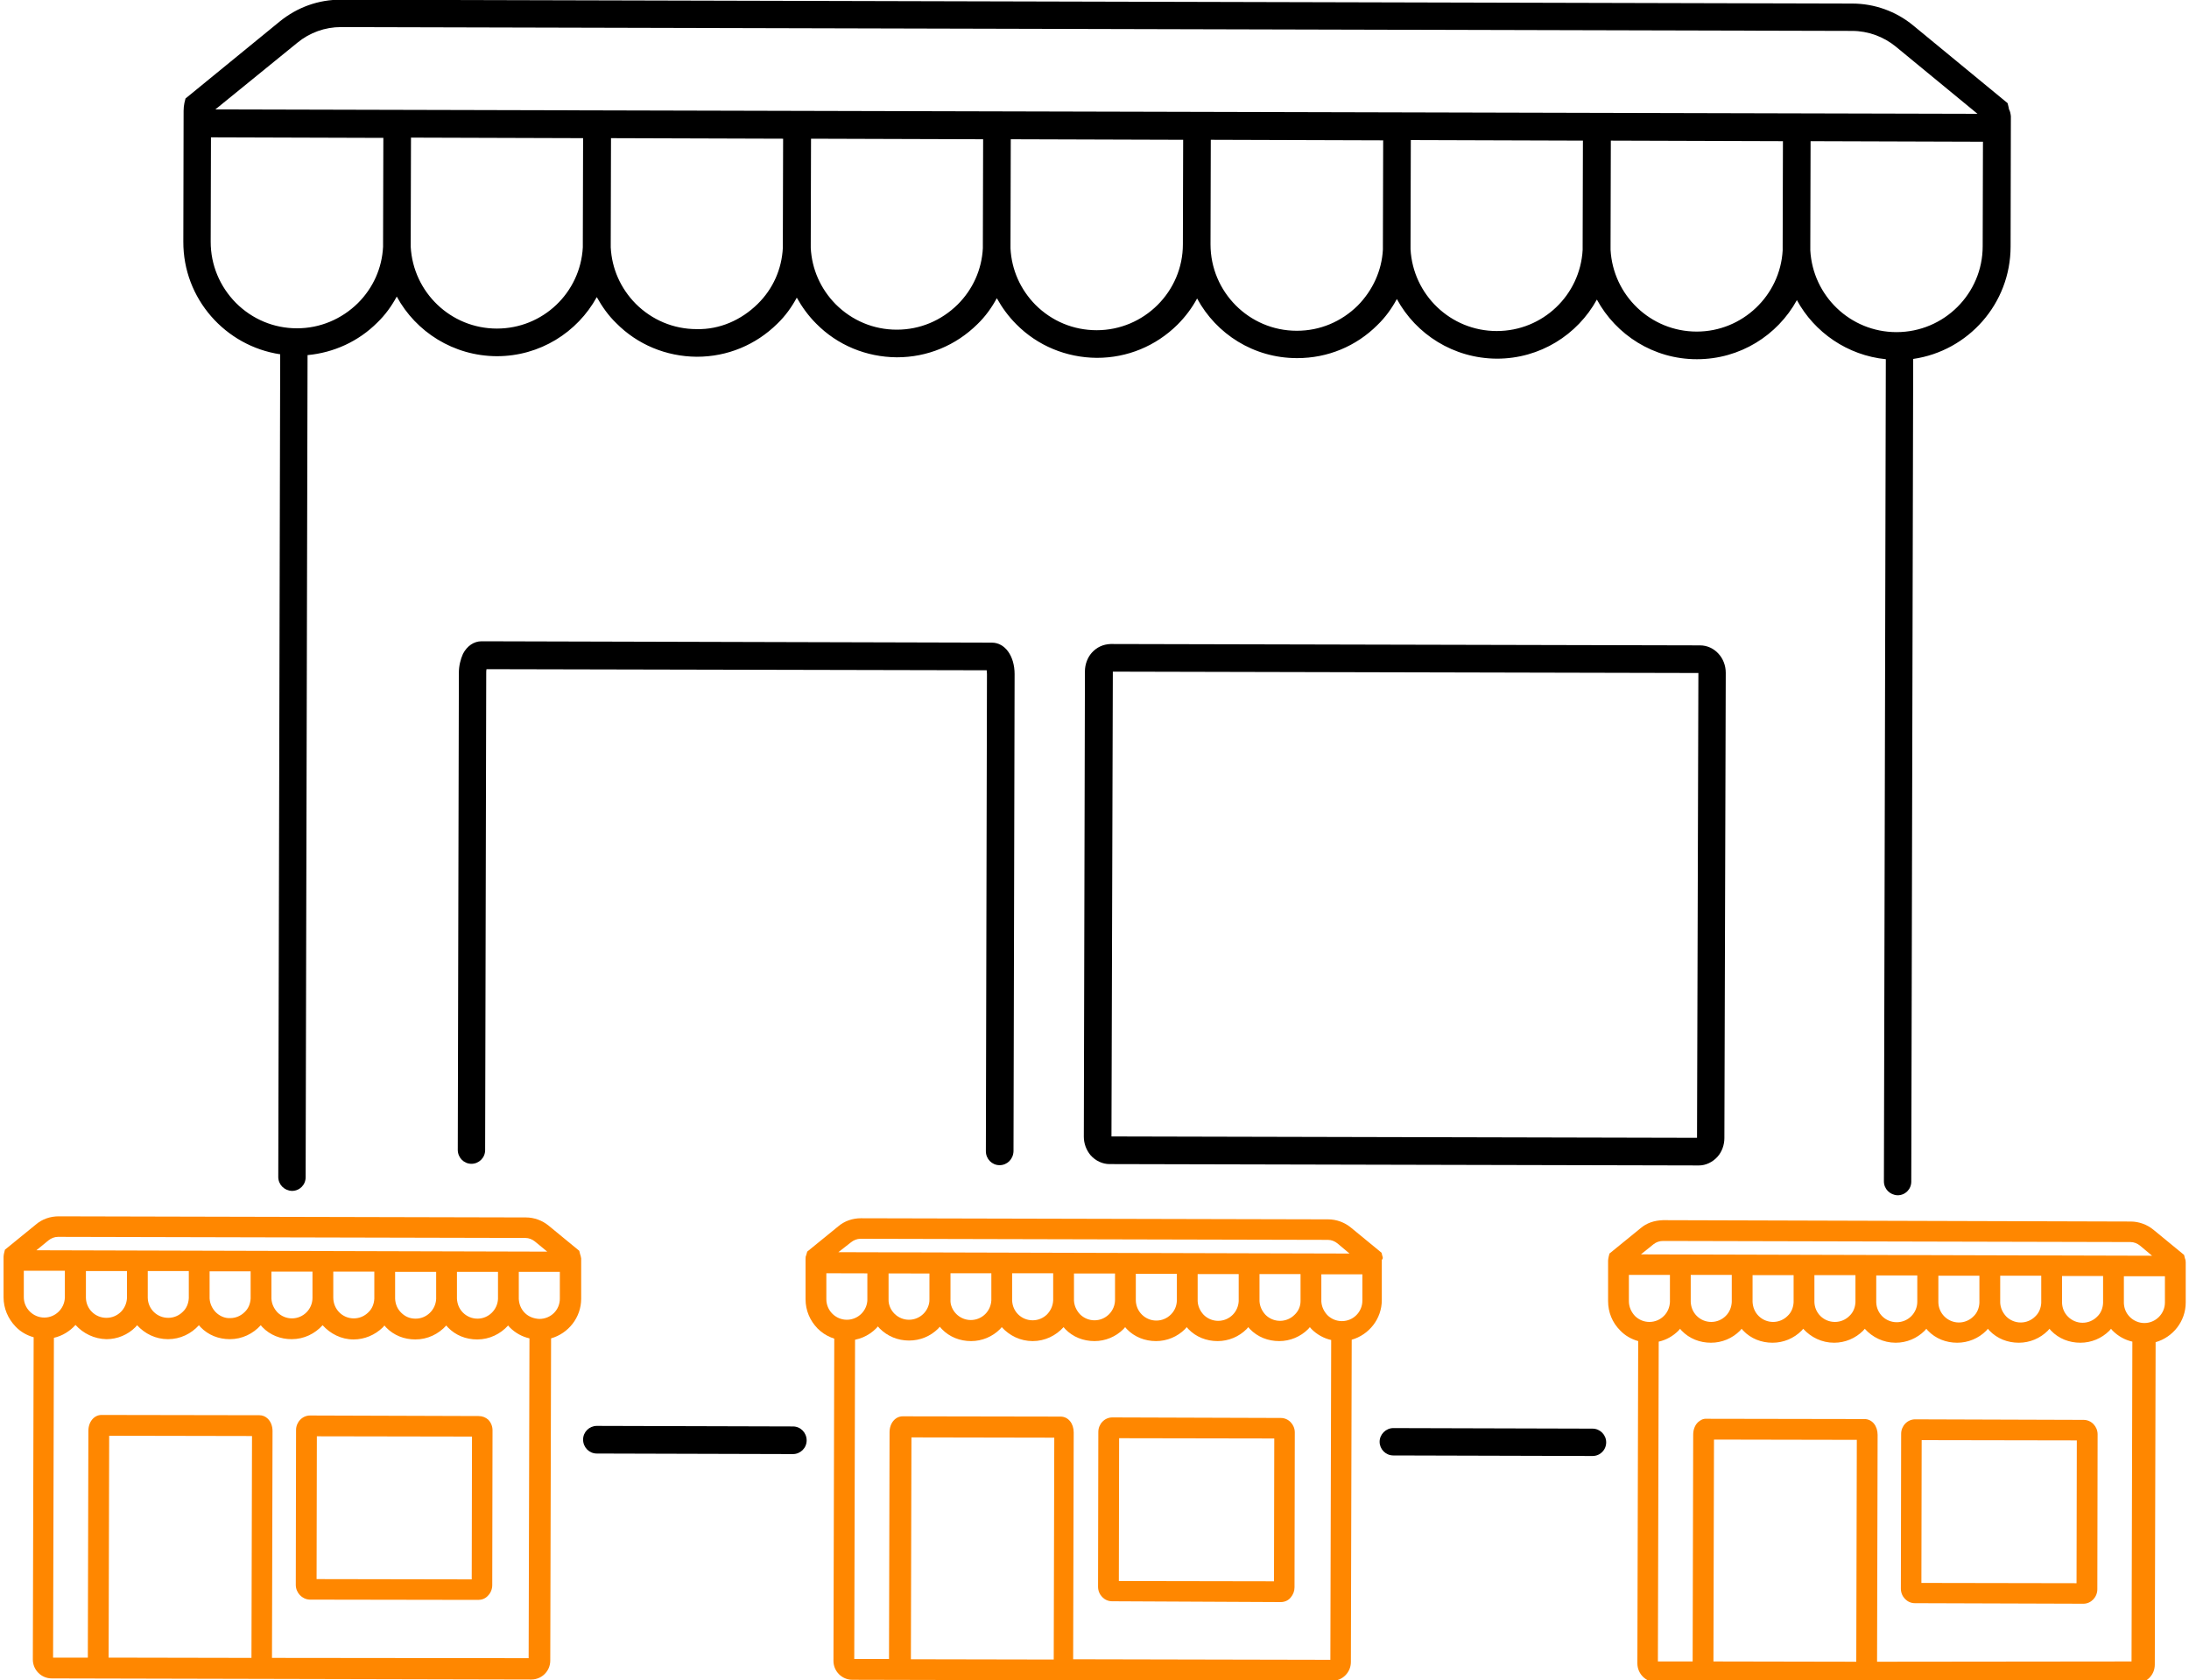 <?xml version="1.0" encoding="UTF-8"?>
<svg xmlns="http://www.w3.org/2000/svg" xmlns:xlink="http://www.w3.org/1999/xlink" version="1.1" id="Ebene_1" x="0px" y="0px" viewBox="0 0 800 614.2" style="enable-background:new 0 0 800 614.2;" xml:space="preserve">
<style type="text/css">
	.st0{fill:#FF8700;}
</style>
<g>
	<g>
		<g>
			<path class="st0" d="M309.5,490C309.5,490,309.5,490,309.5,490c-4.1,0-7.9-1.6-10.7-4.4c-2.8-2.9-4.4-6.6-4.4-10.7l0-14.7     c0-2.1,1.7-3.8,3.8-3.8c0,0,0,0,0,0c2.1,0,3.8,1.7,3.8,3.8l0,14.7c0,2,0.8,3.9,2.2,5.3c1.4,1.4,3.3,2.2,5.3,2.2c0,0,0,0,0,0     c2,0,3.9-0.8,5.3-2.2c1.4-1.4,2.2-3.3,2.2-5.3l0-13.2c0-2.1,1.7-3.8,3.8-3.8c0,0,0,0,0,0c2.1,0,3.8,1.7,3.8,3.8l0,13.2     C324.6,483.2,317.9,490,309.5,490z"></path>
			<path class="st0" d="M332.2,490C332.1,490,332.1,490,332.2,490c-4.1,0-7.9-1.6-10.7-4.4c-2.8-2.9-4.4-6.6-4.4-10.7l0-13.2     c0-2.1,1.7-3.8,3.8-3.8c0,0,0,0,0,0c2.1,0,3.8,1.7,3.8,3.8l0,13.2c0,2,0.8,3.9,2.2,5.3c1.4,1.4,3.3,2.2,5.3,2.2c0,0,0,0,0,0     c2,0,3.9-0.8,5.3-2.2c1.4-1.4,2.2-3.3,2.2-5.3l0-13.2c0-2.1,1.7-3.8,3.8-3.8c0,0,0,0,0,0c2.1,0,3.8,1.7,3.8,3.8l0,13.2     c0,4-1.6,7.8-4.4,10.7C340,488.5,336.2,490,332.2,490z"></path>
		</g>
		<g>
			<path class="st0" d="M505.2,459.1C505.2,459.1,505.2,459.1,505.2,459.1l-0.3-1.2l-11.2-9.2c-2.3-1.9-5.3-3-8.3-3l-170.8-0.4     c0,0,0,0,0,0c-3,0-6,1-8.3,3l-11.3,9.2l-0.3,1.2c-0.4,1.6,0,3.3,1,4.6c1,1.3,2.5,2.1,4.2,2.1l39.9,0.1l0,9.6     c0,4,1.6,7.8,4.4,10.7c2.8,2.9,6.6,4.4,10.7,4.4c0,0,0,0,0,0c4,0,7.8-1.6,10.6-4.4c0.2-0.2,0.4-0.5,0.6-0.7     c2.8,3.1,6.8,5.1,11.3,5.1c0,0,0,0,0,0c4.5,0,8.5-2,11.3-5.1c0.2,0.2,0.4,0.5,0.6,0.7c2.8,2.9,6.6,4.4,10.7,4.4c0,0,0,0,0,0     c4,0,7.8-1.6,10.6-4.4c0.2-0.2,0.4-0.5,0.6-0.7c0.2,0.2,0.4,0.5,0.6,0.7c2.8,2.9,6.6,4.4,10.7,4.4c0,0,0,0,0,0     c4,0,7.8-1.6,10.6-4.4c0.2-0.2,0.4-0.5,0.6-0.7c0.2,0.2,0.4,0.5,0.6,0.7c2.8,2.9,6.6,4.4,10.7,4.4c0,0,0,0,0,0     c4,0,7.8-1.6,10.6-4.4c0.2-0.2,0.4-0.5,0.6-0.7c0.2,0.2,0.4,0.5,0.6,0.7c2.8,2.9,6.6,4.4,10.7,4.4c0,0,0,0,0,0     c4,0,7.8-1.6,10.6-4.4c0.2-0.2,0.4-0.5,0.6-0.7c0.2,0.2,0.4,0.5,0.6,0.7c2,2,4.5,3.4,7.2,4l-0.3,116.9l-94-0.2l0.2-82.9     c0-3.3-2-5.8-4.8-5.8l-57.7-0.1c-2.7,0-4.8,2.5-4.8,5.8l-0.2,82.9l-12.7,0l0.3-119.3c0-2.1-1.7-3.8-3.8-3.8c0,0,0,0,0,0     c-2.1,0-3.8,1.7-3.8,3.8l-0.3,120c0,3.8,3.1,6.9,6.9,6.9l175.3,0.4c0,0,0,0,0,0c3.8,0,6.9-3.1,6.9-6.9l0.3-117.8     c6.3-1.8,11-7.6,11-14.5l0-14.7C505.5,460.1,505.4,459.6,505.2,459.1z M333.1,525.4l52.2,0.1l-0.2,81.1l-52.2-0.1L333.1,525.4z      M311,454.1c1-0.8,2.2-1.3,3.5-1.3c0,0,0,0,0,0l170.8,0.4c1.3,0,2.5,0.5,3.5,1.3l4.4,3.7l-186.8-0.5L311,454.1z M360.1,480.3     c-1.4,1.4-3.3,2.2-5.3,2.2c0,0,0,0,0,0c-2,0-3.9-0.8-5.3-2.2c-1.4-1.4-2.2-3.3-2.2-5.3l0-9.6l15,0l0,9.6c0,0.1,0,0.2,0,0.3     C362.2,477.2,361.4,479,360.1,480.3z M382.7,480.4c-1.4,1.4-3.3,2.2-5.3,2.2c0,0,0,0,0,0c-4.1,0-7.4-3.2-7.5-7.3     c0-0.1,0-0.2,0-0.3l0-9.6l15,0l0,9.6c0,0.1,0,0.2,0,0.3C384.8,477.3,384,479,382.7,480.4z M405.3,480.4c-1.4,1.4-3.3,2.2-5.3,2.2     c0,0,0,0,0,0c-2,0-3.9-0.8-5.3-2.2c-1.3-1.4-2.1-3.1-2.2-5c0-0.1,0-0.2,0-0.3l0-9.6l15,0l0,9.6     C407.5,477.1,406.7,479,405.3,480.4z M427.9,480.5c-1.4,1.4-3.3,2.2-5.3,2.2c0,0,0,0,0,0c-2,0-3.9-0.8-5.3-2.2     c-1.4-1.4-2.2-3.3-2.2-5.3l0-9.6l15,0l0,9.6c0,0.1,0,0.2,0,0.3C430,477.4,429.3,479.1,427.9,480.5z M450.5,480.6     c-1.4,1.4-3.3,2.2-5.3,2.2c0,0,0,0,0,0c-2,0-3.9-0.8-5.3-2.2c-1.3-1.4-2.1-3.1-2.2-5c0-0.1,0-0.2,0-0.3l0-9.6l15,0l0,9.6     c0,0.1,0,0.2,0,0.3C452.6,477.4,451.9,479.2,450.5,480.6z M473.1,480.6c-1.4,1.4-3.3,2.2-5.3,2.2c0,0,0,0,0,0     c-2,0-3.9-0.8-5.3-2.2c-1.3-1.4-2.1-3.1-2.2-5c0-0.1,0-0.2,0-0.3l0-9.6l15,0l0,9.6c0,0.1,0,0.2,0,0.3     C475.3,477.5,474.5,479.3,473.1,480.6z M490.4,482.9C490.4,482.9,490.4,482.9,490.4,482.9c-2,0-3.9-0.8-5.3-2.2     c-1.3-1.4-2.1-3.1-2.2-5c0-0.1,0-0.2,0-0.3l0-9.6l15,0l0,9.6C497.9,479.5,494.6,482.9,490.4,482.9z"></path>
			<path class="st0" d="M468,585.6C468,585.6,468,585.6,468,585.6c1.5,0,2.9-0.6,3.8-1.8c0.8-1,1.3-2.2,1.3-3.6l0.1-56.6     c0-2.9-2.3-5.3-5.1-5.3l-61.6-0.2c-2.8,0-5.1,2.4-5.1,5.3l-0.1,56.6c0,2.9,2.3,5.3,5.1,5.3L468,585.6z M409,525.7l56.7,0.1     l-0.1,52.2l-56.7-0.1L409,525.7z"></path>
		</g>
	</g>
	<path d="M289.8,531.5C289.7,531.5,289.7,531.5,289.8,531.5l-71.7-0.2c-2.8,0-5-2.3-5-5.1c0-2.8,2.3-5,5-5c0,0,0,0,0,0l71.7,0.2   c2.8,0,5,2.3,5,5.1C294.8,529.3,292.5,531.5,289.8,531.5z"></path>
	<path d="M582,532.2C582,532.2,582,532.2,582,532.2l-72.8-0.2c-2.8,0-5-2.3-5-5s2.3-5,5-5c0,0,0,0,0,0l72.8,0.2c2.8,0,5,2.3,5,5   C587,530,584.8,532.2,582,532.2z"></path>
	<path d="M734.2,39.9c0-0.2-0.1-0.4-0.1-0.6l-0.4-1.6L699.2,9.3c-6.3-5.2-14.2-8-22.3-8L124.7-0.1c-8.3-0.1-16.1,2.8-22.4,7.9   L67.8,36l-0.4,1.6c-0.2,1-0.3,1.9-0.3,2.9c0,0.1,0,0.1,0,0.2l-0.1,47.6c-0.1,20.9,15.4,38.2,35.4,41.2l-0.7,300.7   c0,2.8,2.2,5,5,5.1c0,0,0,0,0,0c2.8,0,5-2.2,5-5l0.7-300.5c9.6-0.9,18.6-5,25.5-11.9c2.9-2.8,5.2-6,7.1-9.5   c7,12.9,20.7,21.7,36.5,21.8c0,0,0.1,0,0.1,0c15.7,0,29.4-8.7,36.5-21.6c1.9,3.4,4.2,6.7,7.1,9.5c7.8,7.9,18.3,12.2,29.4,12.3   c0,0,0.1,0,0.1,0c11.1,0,21.5-4.3,29.4-12.1c2.9-2.8,5.2-6,7.1-9.5c1.9,3.4,4.2,6.6,7.1,9.5c7.8,7.9,18.3,12.2,29.4,12.3   c0,0,0.1,0,0.1,0c11.1,0,21.5-4.3,29.4-12.1c2.9-2.8,5.2-6,7.1-9.5c1.9,3.4,4.2,6.6,7.1,9.5c7.8,7.9,18.3,12.2,29.4,12.3   c0,0,0.1,0,0.1,0c11.1,0,21.5-4.3,29.4-12.1c2.9-2.9,5.3-6.1,7.2-9.6c7,13,20.7,21.8,36.5,21.8c0,0,0.1,0,0.1,0   c11.1,0,21.5-4.3,29.3-12.1c2.9-2.8,5.2-6,7.1-9.5c7,12.9,20.7,21.7,36.5,21.8c0,0,0.1,0,0.1,0c15.7,0,29.4-8.7,36.5-21.6   c7,12.9,20.7,21.8,36.5,21.8c0,0,0.1,0,0.1,0c15.7,0,29.4-8.7,36.5-21.6c6.4,11.8,18.5,20.2,32.5,21.6l-0.7,300.5   c0,2.8,2.2,5,5,5.1c0,0,0,0,0,0c2.8,0,5-2.2,5-5l0.7-300.7c20.1-2.9,35.6-20.2,35.6-41.1l0.1-47.6   C734.8,41.5,734.6,40.6,734.2,39.9z M108.7,15.6c4.5-3.7,10.1-5.7,15.9-5.7c0,0,0,0,0.1,0l552.2,1.4c5.8,0,11.5,2.1,15.9,5.7   l29.9,24.6l-644-1.6L108.7,15.6z M130.8,110.8c-6,5.9-13.9,9.2-22.2,9.2c0,0-0.1,0-0.1,0c-8.4,0-16.3-3.3-22.3-9.3   c-5.9-6-9.2-13.9-9.2-22.3l0.1-38.2c0,0,0,0,0,0l63,0.2L140,88.5c0,0.6,0,1.2,0,1.7C139.6,98,136.4,105.2,130.8,110.8z    M181.6,120.1C181.6,120.1,181.6,120.1,181.6,120.1c-16.9,0-30.6-13.3-31.5-29.9c0-0.6,0-1.2,0-1.7l0.1-38.2l62.9,0.2l-0.1,38.2   c0,0.6,0,1.2,0,1.7C212.1,107,198.4,120.1,181.6,120.1z M276.9,111.1c-6,5.9-13.9,9.4-22.3,9.2c-8.4,0-16.3-3.3-22.3-9.3   c-5.5-5.6-8.7-12.8-9.1-20.6c0-0.6,0-1.1,0-1.7l0.1-38.2l62.9,0.2l-0.1,38.2c0,0.6,0,1.1,0,1.7C285.7,98.4,282.5,105.6,276.9,111.1   z M350,111.3c-6,5.9-13.8,9.2-22.2,9.2c0,0-0.1,0-0.1,0c-8.4,0-16.3-3.3-22.3-9.3c-5.5-5.6-8.7-12.8-9.1-20.6c0-0.6,0-1.1,0-1.7   l0.1-38.2l62.9,0.2L359.2,89c0,0.6,0,1.2,0,1.7C358.8,98.6,355.5,105.8,350,111.3z M400.8,120.7   C400.8,120.7,400.7,120.7,400.8,120.7c-8.5,0-16.4-3.3-22.4-9.3c-5.5-5.6-8.7-12.8-9.1-20.6c0-0.6,0-1.2,0-1.7l0.1-38.2l63,0.2   l-0.1,38.2C432.3,106.6,418.1,120.7,400.8,120.7z M496.2,111.7c-6,5.9-13.8,9.2-22.2,9.2c0,0-0.1,0-0.1,0   c-17.4,0-31.5-14.2-31.5-31.6l0.1-38.2l63,0.2l-0.1,38.2c0,0.6,0,1.2,0,1.7C505,98.9,501.7,106.1,496.2,111.7z M547,121   C547,121,546.9,121,547,121c-16.9,0-30.6-13.3-31.5-29.9c0-0.6,0-1.2,0-1.7l0.1-38.2l62.9,0.2l-0.1,38.2c0,0.6,0,1.2,0,1.7   C577.5,107.9,563.8,121,547,121z M620.1,121.2C620,121.2,620,121.2,620.1,121.2c-16.9,0-30.6-13.3-31.5-29.9c0-0.6,0-1.2,0-1.7   l0.1-38.2l62.9,0.2l-0.1,38.2c0,0.6,0,1.2,0,1.7C650.6,108,636.8,121.2,620.1,121.2z M693.1,121.4   C693.1,121.4,693.1,121.4,693.1,121.4c-16.9,0-30.6-13.3-31.5-29.9c0-0.6,0-1.2,0-1.7l0.1-38.2l62.5,0.2c0,0,0,0,0,0   c0.2,0,0.3,0,0.5,0l-0.1,38.2C724.6,107.3,710.5,121.4,693.1,121.4z"></path>
	<path d="M365.3,425.9C365.3,425.9,365.3,425.9,365.3,425.9c-2.8,0-5-2.3-5-5.1l0.4-174.4c0-0.6-0.1-1-0.1-1.4l-182.8-0.4   c-0.1,0.4-0.1,0.9-0.1,1.4l-0.4,174.4c0,2.8-2.3,5-5,5c0,0,0,0,0,0c-2.8,0-5-2.3-5-5.1l0.4-174.4c0-2.5,0.6-4.9,1.5-6.9   c1.5-2.9,4-4.6,6.8-4.6c0,0,0,0,0,0l186.5,0.5c4.8,0,8.3,4.9,8.3,11.5l-0.4,174.4C370.3,423.7,368.1,425.9,365.3,425.9z"></path>
	<path d="M620.9,426C620.8,426,620.8,426,620.9,426l-215.4-0.5c-2.6,0-5.1-1.2-6.9-3.2c-1.6-1.9-2.5-4.3-2.5-6.8l0.4-170.1   c0-2.5,0.9-5,2.5-6.8c1.8-2,4.1-3.1,6.9-3.2l215.4,0.5c5.2,0,9.4,4.5,9.4,10L630.2,416c0,2.5-0.9,5-2.5,6.8   C625.9,424.8,623.4,426,620.9,426z M620.9,415.9L620.9,415.9L620.9,415.9z M406.2,415.4l214,0.5l0.5-169.9l-214-0.5L406.2,415.4z"></path>
	<g>
		<path class="st0" d="M212,458.4C212,458.4,212,458.4,212,458.4l-0.3-1.2l-11.2-9.2c-2.3-1.9-5.3-3-8.3-3l-170.8-0.4c0,0,0,0,0,0    c-3,0-6,1-8.3,3l-11.3,9.2l-0.3,1.2c-0.1,0.5-0.2,0.9-0.2,1.4c0,0,0,0.1,0,0.1l0,14.7c0,4,1.6,7.8,4.4,10.7    c1.8,1.9,4.1,3.2,6.6,3.9l-0.3,117.8c0,3.8,3.1,6.9,6.9,6.9l175.3,0.4c0,0,0,0,0,0c3.8,0,6.9-3.1,6.9-6.9l0.3-117.8    c6.3-1.8,11-7.6,11-14.5l0-14.7C212.3,459.4,212.2,458.9,212,458.4z M17.7,453.4c1-0.8,2.2-1.3,3.5-1.3c0,0,0,0,0,0l170.8,0.4h0    c1.3,0,2.5,0.5,3.5,1.3l4.5,3.7L13.3,457L17.7,453.4z M31.4,474.2l0-9.6l15,0l0,9.6c0,0.1,0,0.2,0,0.3c-0.1,1.9-0.9,3.7-2.2,5    c-1.4,1.4-3.3,2.2-5.3,2.2c0,0,0,0,0,0c-4.1,0-7.4-3.2-7.5-7.3C31.4,474.4,31.4,474.3,31.4,474.2z M54,474.2l0-9.6l15,0l0,9.6    c0,0.1,0,0.2,0,0.3c-0.1,1.9-0.8,3.7-2.2,5c-1.4,1.4-3.3,2.2-5.3,2.2c0,0,0,0,0,0c-4.1,0-7.4-3.2-7.5-7.3    C54,474.4,54,474.3,54,474.2z M76.6,474.3l0-9.6l15,0l0,9.6c0,0.1,0,0.2,0,0.3c-0.1,1.9-0.8,3.7-2.2,5c-1.4,1.4-3.3,2.2-5.3,2.2    c-2,0.1-3.9-0.8-5.3-2.2c-1.3-1.4-2.1-3.1-2.2-5C76.6,474.5,76.6,474.4,76.6,474.3z M99.2,474.4l0-9.6l15,0l0,9.6    c0,2-0.8,3.9-2.2,5.3c-1.4,1.4-3.3,2.2-5.3,2.2c0,0,0,0,0,0c-2,0-3.9-0.8-5.3-2.2c-1.3-1.4-2.1-3.1-2.2-5    C99.2,474.6,99.2,474.5,99.2,474.4z M121.8,464.8l15,0l0,9.6c0,0.1,0,0.2,0,0.3c-0.1,1.9-0.8,3.7-2.2,5c-1.4,1.4-3.3,2.2-5.3,2.2    c0,0,0,0,0,0c-4.2,0-7.5-3.4-7.5-7.6L121.8,464.8z M144.4,474.5l0-9.6l15,0l0,9.6c0,0.1,0,0.2,0,0.3c-0.2,4-3.5,7.2-7.5,7.2    c-2.2,0-3.9-0.8-5.3-2.2c-1.4-1.4-2.1-3.1-2.2-5.1C144.4,474.7,144.4,474.6,144.4,474.5z M167,474.5l0-9.6l15,0l0,9.6    c0,0.1,0,0.2,0,0.3c-0.2,4-3.5,7.2-7.5,7.2c0,0,0,0,0,0c-2,0-3.9-0.8-5.3-2.2c-1.4-1.4-2.1-3.2-2.2-5.1    C167,474.7,167,474.6,167,474.5z M8.7,474.1l0-9.6l15,0l0,9.6c0,0.1,0,0.2,0,0.3c-0.2,4-3.5,7.2-7.5,7.2c0,0,0,0,0,0    c-2,0-3.9-0.8-5.3-2.2C9.5,478,8.7,476.2,8.7,474.1z M91.9,606l-52.2-0.1l0.2-81.1l52.2,0.1L91.9,606z M99.4,606l0.2-82.9    c0-1.8-0.6-3.4-1.7-4.5c-0.9-0.9-2-1.3-3.1-1.3l-57.7-0.1c-2.7,0-4.8,2.5-4.8,5.8l-0.2,82.9l-12.7,0l0.3-116.9    c3.1-0.7,5.8-2.4,7.9-4.7c2.8,3.1,6.8,5.1,11.3,5.2c0,0,0,0,0,0c4,0,7.8-1.6,10.6-4.4c0.2-0.2,0.4-0.5,0.6-0.7    c2.8,3.1,6.8,5.1,11.3,5.1c0,0,0,0,0,0c4.5,0,8.5-2,11.3-5.1c0.2,0.2,0.4,0.5,0.6,0.7c2.8,2.9,6.6,4.4,10.7,4.4c0,0,0,0,0,0    c4.5,0,8.5-2,11.3-5.1c0.2,0.2,0.4,0.5,0.6,0.7c2.8,2.9,6.6,4.4,10.7,4.4c0,0,0,0,0,0c4.5,0,8.5-2,11.3-5.1    c2.8,3.1,6.8,5.2,11.3,5.2c0,0,0,0,0,0c4,0,7.8-1.6,10.7-4.4c0.2-0.2,0.4-0.5,0.6-0.7c0.2,0.2,0.4,0.5,0.6,0.7    c2.8,2.9,6.6,4.4,10.7,4.4c0,0,0,0,0,0c4.5,0,8.5-2,11.3-5.1c0.2,0.2,0.4,0.5,0.6,0.7c2.8,2.9,6.6,4.4,10.7,4.4c0,0,0,0,0,0    c4.5,0,8.5-2,11.3-5.1c0.2,0.2,0.4,0.5,0.6,0.7c2,2,4.5,3.4,7.2,4l-0.3,116.9L99.4,606z M197.1,482.1c-2-0.1-3.9-0.8-5.3-2.2    c-1.4-1.4-2.1-3.2-2.2-5.1c0-0.1,0-0.2,0-0.3l0-9.6l15,0l0,9.6C204.7,478.8,201.3,482.1,197.1,482.1z"></path>
		<path class="st0" d="M174.9,517.6l-61.6-0.2c-2.8,0-5.1,2.4-5.1,5.3l-0.1,56.6c0,2.9,2.3,5.3,5.1,5.4l61.6,0.1c0,0,0,0,0,0    c1.3,0,2.6-0.5,3.5-1.5c1-1,1.6-2.4,1.6-3.9l0.1-56.6c0-1.5-0.6-2.9-1.6-3.9C177.5,518.1,176.3,517.6,174.9,517.6z M172.4,577.3    l-56.7-0.1l0.1-52.2l56.7,0.1L172.4,577.3z"></path>
	</g>
	<g>
		<path class="st0" d="M798.5,459.9C798.5,459.8,798.5,459.8,798.5,459.9l-0.3-1.2l-11.2-9.2c-2.3-1.9-5.3-3-8.3-3L607.8,446    c-3.2,0.1-6,1-8.3,3l-11.3,9.2l-0.3,1.2c-0.1,0.5-0.2,1-0.2,1.4c0,0,0,0.1,0,0.1l0,14.7c0,4,1.5,7.8,4.4,10.7    c1.8,1.9,4.1,3.2,6.6,3.9l-0.3,117.8c0,3.8,3.1,6.9,6.9,6.9l175.3,0.4c0,0,0,0,0,0c1.8,0,3.6-0.7,4.9-2c1.3-1.3,2-3,2-4.9    l0.3-117.8c6.3-1.8,11-7.6,11-14.5l0-14.7C798.8,460.8,798.7,460.3,798.5,459.9z M604.3,454.8c1-0.8,2.2-1.2,3.5-1.2c0,0,0,0,0,0    l170.8,0.4c1.3,0,2.5,0.5,3.5,1.3l4.4,3.7l-186.8-0.5L604.3,454.8z M617.9,475.6l0-9.6l15,0l0,9.6c0,0.1,0,0.2,0,0.3    c-0.1,1.9-0.8,3.7-2.2,5.1c-1.4,1.4-3.3,2.2-5.3,2.2c0,0,0,0,0,0c-2,0-3.9-0.8-5.3-2.2c-1.4-1.4-2.1-3.2-2.2-5.1    C617.9,475.8,617.9,475.7,617.9,475.6z M640.5,475.7l0-9.6l15,0l0,9.6c0,0.1,0,0.2,0,0.3c-0.1,1.9-0.8,3.7-2.2,5    c-1.4,1.4-3.3,2.2-5.3,2.2c0,0,0,0,0,0c-2,0-3.9-0.8-5.3-2.2c-1.4-1.4-2.1-3.2-2.2-5.1C640.5,475.9,640.5,475.8,640.5,475.7z     M663.1,475.7l0-9.6l15,0l0,9.6c0,0.1,0,0.2,0,0.3c-0.1,1.9-0.8,3.7-2.2,5c-1.4,1.4-3.3,2.2-5.3,2.2c0,0,0,0,0,0    c-4.1,0-7.4-3.2-7.5-7.3C663.1,475.9,663.1,475.8,663.1,475.7z M685.7,475.8l0-9.6l15,0l0,9.6c0,2-0.8,3.9-2.2,5.3    c-1.4,1.4-3.3,2.2-5.3,2.2c0,0,0,0,0,0c-4.1,0-7.4-3.2-7.5-7.3C685.7,476,685.7,475.9,685.7,475.8z M708.4,466.3l15,0l0,9.6    c0,0.1,0,0.2,0,0.3c-0.1,1.9-0.8,3.7-2.2,5c-1.4,1.4-3.3,2.2-5.3,2.2c0,0,0,0,0,0c-2,0-3.9-0.8-5.3-2.2c-1.4-1.4-2.2-3.3-2.2-5.3    L708.4,466.3z M731,475.9l0-9.6l15,0l0,9.6c0,0.1,0,0.2,0,0.3c-0.1,1.9-0.8,3.7-2.2,5c-1.4,1.4-3.3,2.2-5.3,2.2c0,0,0,0,0,0    c-2,0-3.9-0.8-5.3-2.2c-1.3-1.4-2.1-3.1-2.2-5C731,476.1,731,476,731,475.9z M753.6,476l0-9.6l15,0l0,9.6c0,0.1,0,0.2,0,0.3    c-0.1,1.9-0.8,3.7-2.2,5c-1.4,1.4-3.3,2.2-5.3,2.2c0,0,0,0,0,0c-2,0-3.9-0.8-5.3-2.2c-1.4-1.4-2.1-3.1-2.2-5    C753.6,476.2,753.6,476.1,753.6,476z M595.3,475.6l0-9.6l15,0l0,9.6c0,0.1,0,0.2,0,0.3c-0.1,1.9-0.8,3.7-2.2,5.1    c-1.4,1.4-3.3,2.2-5.3,2.2c0,0,0,0,0,0c-2,0-3.9-0.8-5.3-2.2C596.1,479.5,595.3,477.6,595.3,475.6z M678.4,607.4l-52.2-0.1    l0.2-81.1l52.2,0.1L678.4,607.4z M686,607.4l0.2-82.9c0-3.3-2-5.8-4.8-5.8l-57.7-0.1c-1.3-0.1-2.3,0.5-3.2,1.3    c-1.1,1.1-1.7,2.7-1.7,4.5l-0.2,82.9l-12.7,0l0.3-116.9c2.7-0.6,5.2-2,7.2-4c0.2-0.2,0.4-0.5,0.6-0.7c0.2,0.2,0.4,0.5,0.6,0.7    c2.8,2.9,6.6,4.4,10.7,4.4c0,0,0,0,0,0c4,0,7.8-1.6,10.6-4.4c0.2-0.2,0.4-0.5,0.6-0.7c0.2,0.2,0.4,0.5,0.6,0.7    c2.8,2.9,6.6,4.4,10.7,4.4c0,0,0,0,0,0c4,0,7.8-1.6,10.6-4.4c0.2-0.2,0.4-0.5,0.6-0.7c2.8,3.1,6.8,5.1,11.3,5.1c0,0,0,0,0,0    c4,0,7.8-1.6,10.6-4.4c0.2-0.2,0.4-0.5,0.6-0.7c2.8,3.1,6.8,5.1,11.3,5.1c0,0,0,0,0,0c4,0,7.8-1.6,10.6-4.4    c0.2-0.2,0.4-0.5,0.6-0.7c0.2,0.2,0.4,0.5,0.6,0.7c2.8,2.9,6.6,4.4,10.7,4.4c0,0,0,0,0,0c4,0,7.8-1.6,10.6-4.4    c0.2-0.2,0.4-0.5,0.6-0.7c0.2,0.2,0.4,0.5,0.6,0.7c2.8,2.9,6.6,4.4,10.7,4.4c0,0,0,0,0,0c4,0,7.8-1.6,10.6-4.4    c0.2-0.2,0.4-0.5,0.6-0.7c0.2,0.2,0.4,0.5,0.6,0.7c2.8,2.9,6.6,4.4,10.7,4.4c0,0,0,0,0,0c4,0,7.8-1.6,10.6-4.4    c0.2-0.2,0.4-0.5,0.6-0.7c0.2,0.2,0.4,0.5,0.6,0.7c2,2,4.5,3.4,7.2,4l-0.3,116.9L686,607.4z M783.7,483.6    C783.7,483.6,783.7,483.6,783.7,483.6c-2,0-3.9-0.8-5.3-2.2c-1.4-1.4-2.1-3.1-2.2-5c0-0.1,0-0.2,0-0.3l0-9.6l15,0l0,9.6    C791.2,480.2,787.8,483.6,783.7,483.6z"></path>
		<path class="st0" d="M761.5,519l-61.6-0.2c-2.8,0-5.1,2.4-5.1,5.3l-0.1,56.6c0,2.9,2.3,5.3,5.1,5.3l61.6,0.2    c2.8,0,5.1-2.4,5.1-5.3l0.1-56.6C766.6,521.4,764.3,519,761.5,519z M758.9,578.7l-56.7-0.1l0.1-52.2l56.7,0.1L758.9,578.7z"></path>
	</g>
</g>
</svg>
